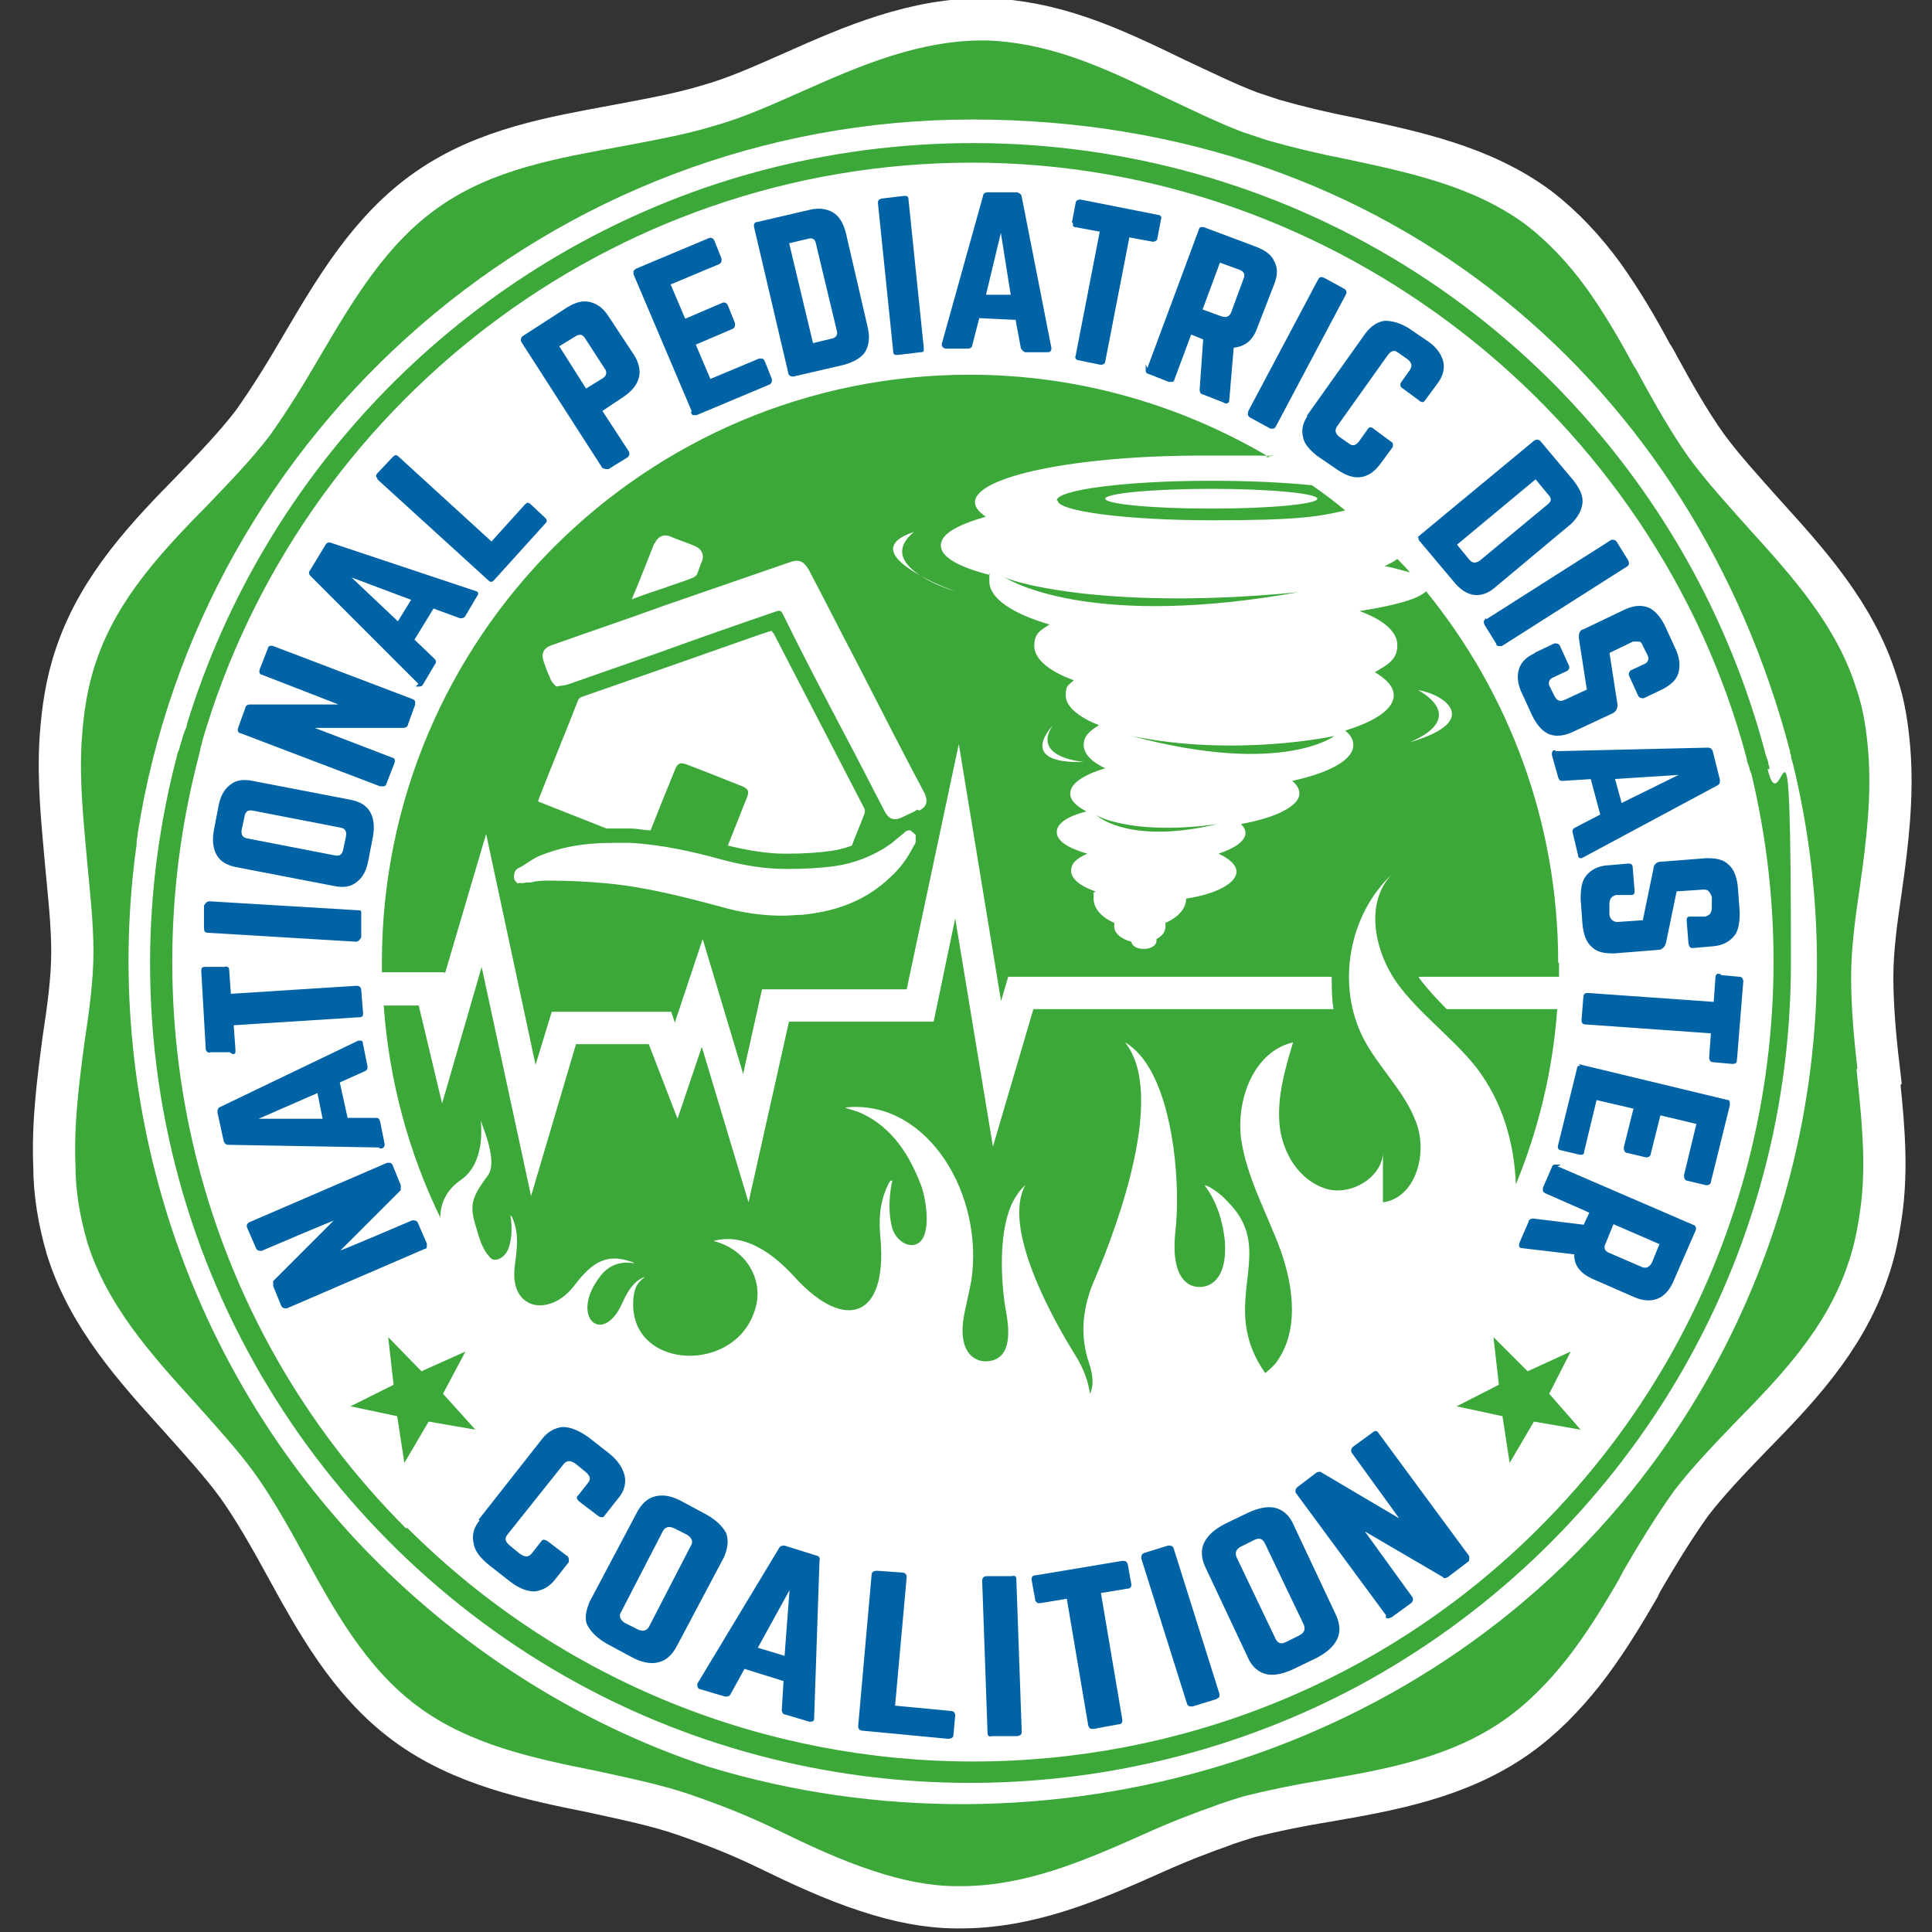 <?xml version="1.0" encoding="UTF-8"?>
<svg id="Layer_1" xmlns="http://www.w3.org/2000/svg" version="1.1" viewBox="0 0 215 215">
  <rect x="0" y="0" width="215" height="215" fill="#333333" stroke="none"/>
  <!-- Generator: Adobe Illustrator 29.0.0, SVG Export Plug-In . SVG Version: 2.1.0 Build 186)  -->
  <defs>
    <style>
      .st0 {
        fill: #0063a6;
        stroke: #0063a6;
        stroke-width: .2px;
      }

      .st0, .st1 {
        stroke-miterlimit: 10;
      }

      .st2, .st1 {
        fill: #fff;
      }

      .st3 {
        fill: #3da83a;
      }

      .st1 {
        stroke: #fff;
        stroke-width: 9.4px;
      }
    </style>
  </defs>
  <circle class="st2" cx="108.3" cy="107.3" r="96.3" transform="translate(-44.2 108) rotate(-45)"/>
  <path class="st1" d="M206.7,118.9c-.4-3.4-.7-6.9-.7-10.2,0-3.3.5-6.8,1-10.2.7-4.9,1.3-10,.9-14.9-.2-2.3-.5-4.6-1.3-6.9-2.2-7.1-7.2-12.6-12-17.9-2.4-2.7-4.7-5.2-6.6-7.8-2-2.8-3.8-6-5.5-9.1-.2-.4-.4-.8-.7-1.2-1.6-3-3.3-5.9-5.3-8.7-1.9-2.6-4.1-5-6.7-7-5.8-4.3-13-5.8-20-7.3-3.1-.6-6-1.3-8.8-2.1-.9-.3-1.8-.6-2.7-.9-2.9-1.1-5.7-2.5-8.5-3.8-3.3-1.6-6.8-3.3-10.3-4.5-3.5-1.2-6.7-1.8-9.7-1.9-7.4-.1-14.1,2.8-20.6,5.7-3.4,1.5-6.5,2.9-9.7,3.8-3.3,1-6.7,1.6-10.4,2.3-7,1.3-14.2,2.5-20.2,6.7-5.9,4.1-9.6,10.4-13.2,16.5-1.8,3.1-3.7,6.2-5.7,9-2,2.6-4.3,5-6.8,7.6-5,5.1-10.1,10.4-12.5,17.5-1,2.9-1.4,5.8-1.6,8.7-.3,4.5.2,9.1.6,13.6.3,3.3.7,6.7.7,10,0,3.3-.5,6.8-1,10.1-.6,4.5-1.2,9.2-1,13.7,0,2.9.5,5.7,1.3,8.5,2.2,7.1,7.2,12.6,12,17.9,2.4,2.7,4.7,5.2,6.6,7.8,2,2.8,3.8,6,5.5,9.1,3.4,6.2,6.9,12.6,12.7,16.9,5.8,4.3,13,5.8,20,7.2,3.6.8,7.1,1.5,10.3,2.6,3.2,1.1,6.3,2.3,9.6,3.9,3.5,1.7,7.1,3.4,10.8,4.6h0c3.3,1.1,6.4,1.7,9.3,1.7,7.4.1,14.1-2.8,20.6-5.7,2-.9,3.9-1.7,5.8-2.4,1-.4,2-.7,2.7-1,.9-.3,1.8-.6,2.8-.9,2.8-.7,5.7-1.3,8.8-1.8,7-1.2,14.2-2.5,20.2-6.7,2.7-1.9,4.9-4.2,6.9-6.7,2.2-2.8,4.1-5.9,5.9-9,.1-.3.3-.5.4-.8,1.8-3.1,3.7-6.2,5.7-9,2-2.6,4.3-5,6.8-7.6,5-5.1,10.1-10.4,12.5-17.5.8-2.2,1.2-4.5,1.5-6.8.6-5,0-10.1-.5-15ZM78.8,196.6c-14.8-4.9-28-13.5-38.6-24.6h0c-20-21.1-28.9-50.1-25-78,0-.3,0-.6.1-.9,0,0,0-.1,0-.2C22.3,47.9,61.3,13.3,108.2,13.3s80.4,29.9,91,70.3c0,.1,0,.3.1.4,0,.3.1.6.2.9,6.4,26.1,1.5,54.8-15.6,78-24.3,32.9-67.7,45.1-105.1,33.7Z"/>
  <path class="st3" d="M206.7,118.9c-.4-3.4-.7-6.9-.7-10.2,0-3.3.5-6.8,1-10.2.7-4.9,1.3-10,.9-14.9-.2-2.3-.5-4.6-1.3-6.9-2.2-7.1-7.2-12.6-12-17.9-2.4-2.7-4.7-5.2-6.6-7.8-2-2.8-3.8-6-5.5-9.1-.2-.4-.4-.8-.7-1.2-1.6-3-3.3-5.9-5.3-8.7-1.9-2.6-4.1-5-6.7-7-5.8-4.3-13-5.8-20-7.3-3.1-.6-6-1.3-8.8-2.1-.9-.3-1.8-.6-2.7-.9-2.9-1.1-5.7-2.5-8.5-3.8-3.3-1.6-6.8-3.3-10.3-4.5-3.5-1.2-6.7-1.8-9.7-1.9-7.4-.1-14.1,2.8-20.6,5.7-3.4,1.5-6.5,2.9-9.7,3.8-3.3,1-6.7,1.6-10.4,2.3-7,1.3-14.2,2.5-20.2,6.7-5.9,4.1-9.6,10.4-13.2,16.5-1.8,3.1-3.7,6.2-5.7,9-2,2.6-4.3,5-6.8,7.6-5,5.1-10.1,10.4-12.5,17.5-1,2.9-1.4,5.8-1.6,8.7-.3,4.5.2,9.1.6,13.6.3,3.3.7,6.7.7,10,0,3.3-.5,6.8-1,10.1-.6,4.5-1.2,9.2-1,13.7,0,2.9.5,5.7,1.3,8.5,2.2,7.1,7.2,12.6,12,17.9,2.4,2.7,4.7,5.2,6.6,7.8,2,2.8,3.8,6,5.5,9.1,3.4,6.2,6.9,12.6,12.7,16.9,5.8,4.3,13,5.8,20,7.2,3.6.8,7.1,1.5,10.3,2.6,3.2,1.1,6.3,2.3,9.6,3.9,3.5,1.7,7.1,3.4,10.8,4.6h0c3.3,1.1,6.4,1.7,9.3,1.7,7.4.1,14.1-2.8,20.6-5.7,2-.9,3.9-1.7,5.8-2.4,1-.4,2-.7,2.7-1,.9-.3,1.8-.6,2.8-.9,2.8-.7,5.7-1.3,8.8-1.8,7-1.2,14.2-2.5,20.2-6.7,2.7-1.9,4.9-4.2,6.9-6.7,2.2-2.8,4.1-5.9,5.9-9,.1-.3.3-.5.4-.8,1.8-3.1,3.7-6.2,5.7-9,2-2.6,4.3-5,6.8-7.6,5-5.1,10.1-10.4,12.5-17.5.8-2.2,1.2-4.5,1.5-6.8.6-5,0-10.1-.5-15ZM78.8,196.6c-14.8-4.9-28-13.5-38.6-24.6h0c-20-21.1-28.9-50.1-25-78,0-.3,0-.6.1-.9,0,0,0-.1,0-.2C22.3,47.9,61.3,13.3,108.2,13.3s80.4,29.9,91,70.3c0,.1,0,.3.1.4,0,.3.1.6.2.9,6.4,26.1,1.5,54.8-15.6,78-24.3,32.9-67.7,45.1-105.1,33.7Z"/>
  <path class="st3" d="M196.9,85.6c0-.2,0-.4-.1-.5,0-.4-.2-.7-.3-1.1-4-15.2-11.9-29.5-23.7-41.4-25.2-25.2-61.5-32.5-93.2-22.1,0,0,0,0,0,0-28.1,9.3-50.1,31.8-58.8,60.1,0,0,0,0,0,0,0,.3-.2.6-.3.9-.2.5-.3,1.1-.5,1.6,0,.2-.1.4-.2.6-2,7.5-3.1,15.4-3.1,23.5,0,35.6,20.5,66.5,50.2,81.5,0,0,0,0,0,0,26.4,13.3,58,12.9,84.1-1,0,0,0,0,0,0,28.7-15.4,48.3-45.7,48.3-80.5s-.9-14.7-2.6-21.6ZM45.2,170.1c-23.1-23.1-30.8-55.9-23.2-85.5.1-.4.2-.8.3-1.2,0-.3.2-.6.2-.9C33.3,45.4,67.7,18.1,108.2,18.1s76.1,28.2,86.2,66.4c0,.3.2.7.3,1,0,.2.1.4.2.6,7,29.2-.9,61.2-23.6,83.9-34.7,34.7-91.3,34.7-126,0Z"/>
  <path class="st3" d="M148.5,81.9s-10.9,2.4-22.6,0c16.8,4.5,22.6,0,22.6,0ZM155.5,62.2c-.4.3-.8.5-1.4.8,1.1.2,2,.5,2.8.7-.4-.5-.9-1-1.4-1.5ZM117.7,55.7c0,1.2,7.7,2.2,17.2,2.2s11.9-.4,14.8-1.1c-1.2-1-2.4-1.9-3.7-2.8-3-.3-6.9-.5-11.2-.5-9.5,0-17.2,1-17.2,2.2ZM146.6,55.5c0,.6-5.3,1.1-11.8,1.1s-11.8-.5-11.8-1.1,5.3-1.1,11.8-1.1,11.8.5,11.8,1.1ZM135.5,91.7c-8.4,1.2-12.8-.5-13.5-1,.5.5,4.3,3.2,13.5,1ZM173.4,107.1c0-15.6-5.5-30-14.7-41.3-.9.9-3.6,1.6-7.4,2.2,2.7,1,4.2,2.3,4.2,3.8s-.9,2.1-2.5,3c1.3.8,2.1,1.6,2.1,2.6,0,1.5-2.1,2.9-5.4,3.9.6.5.9,1,.9,1.6,0,1.7-2.7,3.1-6.8,4,.5.4.8.9.8,1.4,0,1.4-2.6,2.7-6.5,3.4.3.3.5.6.5,1,0,.9-1.2,1.7-3,2.3,1.3.6,2,1.3,2,2,0,1.3-2.3,2.5-5.6,3,0,0,0,0,0,0,0,1.1-.9,2.1-2.3,2.7,0,.1,0,.2,0,.4,0,.6-.4,1.1-1,1.4,0,0,0,.1,0,.2,0,.5-.6.9-1.4.9s-1.3-.3-1.4-.8c-1.1-.3-1.9-.9-1.9-1.7s0-.3,0-.4c-1.4-.6-2.3-1.6-2.3-2.7s0-.5.2-.8c-1.7-.6-2.7-1.4-2.7-2.3s.7-1.4,1.8-1.9c-2.1-.6-3.4-1.4-3.4-2.4s1.3-1.8,3.3-2.3c-1.1-.6-1.8-1.2-1.8-2,0-1.1,1.5-2.1,3.9-2.8-1.5-.7-2.4-1.6-2.4-2.6s.6-1.5,1.7-2.2c-2.3-.9-3.7-2.1-3.7-3.3s.3-1.1.9-1.7c-2.8-1-4.4-2.4-4.4-3.8s.6-1.7,1.7-2.4c-4.1-1.2-6.7-2.9-6.7-4.8s0-.5.1-.7c-3.5-.9-5.5-2-5.5-3.3s1.9-2.3,5-3.2c-.7-.5-1.2-1-1.2-1.6,0-2.9,11.3-5.2,25.2-5.2s5.2,0,7.6.2c-9.8-5.8-21.2-9.2-33.4-9.2-36.1,0-65.4,29.3-65.4,65.4s0,.7,0,1.1h7v.2s4.6-15.6,4.6-15.6l5.5,25.7,1.8-5.9h13.3l.4,1.2,3.1-9.3,4.5,15,2.1-9.4h16.1l5.8-27.3,4.7,28.6.8-2.7h36c0,1.2,0,2.4.2,3.6h-33.4l-4.5,15.3-4.2-25.4-2.4,11.5h-16.1l-4.5,20.1-5.2-17.3-2.7,8-3.2-8.3h-8.1l-5,16.9-5.5-25.5-4.4,15.2-2.6-10.9h-3.9c.6,8.4,2.8,16.4,6.3,23.6,0-1.6.7-3.1,2.3-4.2,2.6-1.8,2.3-5.7,2.2-6.6,0-.1,0-.2,0-.2,0,0,0,0,0,.2.3.9,1.9,4.6.8,6.1-1.7,2.3-2.1,3.2-1.4,5.5.3.9.6,2.6,1.7,3.7.5.5,1.6,0,2-1.1.6-1.7.2-3.6.2-3.6.1,0,.2.1.3.4.7,1.8.4,3.4.2,5.1-.7,5,3.8,5.8,6.5,2.4,1.7-2.2,3.3-3.9,6.4-2.8.2,0,.4.2.4.2,0,0-2.2-.6-3.7,1.3-3.7,4.6.2,8.1,2.4,3,.4-.9,1-1.9,1.7-2.4.4-.3.8-.4.8-.4-.9.6-1.2,1.3-1.3,2.3-.8,7.9,10.9,8.7,13.4,1.7.7-1.8.5-3.8-.7-5.5-1.5-2.1-3.9-2.5-3.8-2.5,4-1.1,7.5,2.3,9.2,4.2,5.5,5.9,10.1,4.3,9.4-4.3-.2-2-.2-4,.8-6.1.2-.4.3-.6.5-.5,0,0-.7,2.8,0,5.3.5,1.5,1.9,2.2,2.8,1.7,1.7-.9.9-5.2.4-6.5-1.3-3.4-3.2-6.4-6.6-8-.7-.3-1.5-.5-1.8-.6,0,0,0-.1.5-.1,8.8-.5,14.9,9.8,13.5,19.3-.2,1.1-.5,2.3-.7,3.3-.9,4,.5,5.6,2.2,5.7,1.5,0,3.2-.8,2.4-5.3-.7-3.8-.8-8.9.5-12,.7-1.6,1.6-2.3,1.6-2.3-2.6,4.7,3,14.8,5.5,18.8,1,1.6,1.5,3,1.7,4.4.4-.8.4-1.9-.1-3.4-1.1-3.2-.7-6.4.7-9.5,2.5-5.9,7.9-20.5,3.3-26.2,0,0,1.4.7,2.6,2.7,2.8,4.5,3.6,13.1,3,18.4-.6,5.7,1.9,6.5,3.5,6,1.7-.6,2.2-2.7,2-5.1-.5-4.5-2.5-6.2-2.2-6.1.4.1,1.5.7,2.5,1.8,4.2,4.2,1.6,8.1,2,13.2.2,2.3,1,4.2,2.2,5.9.4-.3.8-.7,1.1-1,2.7-3.5,2.1-8.5.6-12.7-1.5-4.1-3.8-8.1-4.4-12.5-.5-4.4,1.5-9.6,5.8-10.6-.9,3-1.8,6.1-1.5,9.2.3,3.1,2.2,6.2,5.2,7.1,2.7.8,6.1-1.2,6.3-3.9,0-.3,0-.5,0-.8,0,.3,0,.5,0,.8,0,1.8,0,3.6,0,5.4,3.7-.5,5-5.5,3.7-8.9-1.3-3.5-4.2-6.1-5.9-9.4-3-5.9-1.6-13.7,3.2-18.2-3,3.1-2,8.4.5,12,2.5,3.5,6.2,6.1,8.9,9.5,2.9,3.8,4.2,8.3,4.4,13,2.5-6.1,4.1-12.6,4.6-19.5h-12.3c-1.1-1.1-2.2-2.3-3.1-3.5,0,0,0,0,0-.1h15.6c0-.5,0-1,0-1.5ZM72.9,60.4c.3-.7,1-1,1.7-.7.9.4,1.9.7,2.8,1.1.7.3,1,1,.7,1.7-.2.4-.3.9-.5,1.3,0,.2-.3.4-.5.5-1,.4-2,.7-3.1,1.1-1.2.4-2.4.8-3.7,1.3.9-2.1,1.7-4.2,2.5-6.2ZM60,88.8c1.4-3.6,2.9-7.2,4.3-10.8.1-.3.3-.4.6-.5,6.6-2.3,13.2-4.6,19.7-6.9.4-.1.8-.3,1.3-.4,0,.1.1.2.2.3,3.3,6.4,6.7,12.9,10,19.3.2.3.2.6,0,1-.4,1.1-.9,2.2-1.3,3.3-.8.3-1.6.5-2.4.6-1.4.2-3,.3-4.8.3h-.2c-1.9,0-3.9-.3-6.4-.9.7-1.8,1.4-3.5,2.1-5.3.3-.7.2-1-.5-1.3-2-.8-4-1.6-6.1-2.4-.8-.3-1.1-.2-1.4.6-.9,2.2-1.8,4.4-2.7,6.7-.7,0-1.5-.2-2.2-.2-.8,0-1.6,0-2.3,0s-.2,0-.4,0l-7.6-3s0,0,0-.1ZM101.9,93.6c0,.2-.1.4-.2.5h0c-.7,1.4-1.5,2.5-2.6,3.5-2.6,2.5-5.8,3.8-9.8,4.2-.7,0-1.4.1-2.2.1-2.2,0-4.5-.3-6.9-1-4.1-1.1-8.4-2.2-12.7-2.6-2.1-.2-4.3-.3-6.3-.3h-.1c-.7,0-1.3,0-2,.2-.3,0-.7,0-1,.1h0c0-.1-.5,0-.5,0,0,0,0,0,0,0-.1-.1-.4-.3-.4-.7s.1-.8.5-1l.4-.2c.6-.4,1.2-.8,1.8-1.1,2.4-1,5-1.5,8.1-1.5s1.4,0,2.2,0c3.5.2,7,1,9.9,1.8,2.9.8,5.3,1.1,7.4,1.1h.2c1.9,0,3.6-.1,5.1-.3,2.2-.3,4.3-1.1,6.2-2.4.3-.2.6-.5,1-.8.2-.2.5-.4.7-.6.2-.2.5-.2.6-.2,0,0,0,0,0,0l.6.5c0,0,0,.1,0,.2,0,.2,0,.4,0,.6ZM102.1,90.1c-.5.3-1,.5-1.6.8-1,.5-1.6.3-2.1-.7-1.7-3.3-3.4-6.6-5.1-9.8-2.1-4-4.2-8-6.2-12.1-.1-.2-.2-.4-.6-.3-4.4,1.5-8.7,3-13.1,4.6-3.4,1.2-6.9,2.4-10.3,3.6-.4.1-.7.1-1.2.2-.3-.3-.6-.6-.7-1-.3-.6-.5-1.2-.7-1.8-.3-.9,0-1.5.9-1.8,4.2-1.5,8.4-2.9,12.5-4.4,4.6-1.6,9.3-3.2,13.9-4.8,1.1-.4,1.6-.2,2.2.8,1.9,3.6,3.7,7.2,5.6,10.8,2.4,4.7,4.8,9.4,7.3,14.1.4.9.2,1.5-.6,1.9ZM102.5,64.1c-2.7-1.5-5-3.5-.8-4.9-2.4,2-1.1,3.7.8,4.9,1.8,1,3.8,1.7,3.8,1.7,0,0-2.1-.6-3.8-1.7ZM117.2,80.7s-2.8,3.3,3.4,4.1c-7.7.2-3.4-4.1-3.4-4.1ZM156.9,82.6c6.7-2.9.9-5.8.9-5.8,2.8.4,7.3,3.4-.9,5.8ZM111.7,64.2c1.3.8,10.4,5.7,32.8,1.7-20.4,2-31.3-.9-32.8-1.7ZM111.7,64.2c-.1,0-.2-.1-.2-.1,0,0,0,0,.2.1Z"/>
  <g>
    <path class="st0" d="M53.4,169.1l7-8.9c.6-.8,1.4-1.2,2.2-1.3.9,0,1.8.4,2.8,1.1l2.3,1.8c1,.8,1.5,1.6,1.7,2.4.2.8,0,1.7-.7,2.5l-1.5,1.9c-.1.2-.3.2-.6,0l-2.1-1.6c-.2-.2-.3-.4-.1-.5l1.1-1.4c.4-.5.3-.9-.3-1.4l-1.1-.9c-.6-.4-1-.4-1.4,0l-6.3,7.9c-.4.5-.3.9.3,1.4l1.1.9c.6.4,1,.4,1.4,0l1.1-1.4c.1-.2.3-.2.6,0l2.1,1.6c.1,0,.2.2.2.3,0,0,0,.2,0,.3l-1.5,1.9c-.6.8-1.4,1.2-2.2,1.3-.9,0-1.8-.4-2.7-1.1l-2.3-1.8c-1-.8-1.6-1.6-1.7-2.4-.2-.8,0-1.7.7-2.5Z"/>
    <path class="st0" d="M65.7,178.3l5.3-10c.5-.9,1.1-1.5,2-1.7s1.8,0,2.9.6l2.6,1.4c1.1.6,1.8,1.3,2.2,2,.3.8.2,1.6-.2,2.6l-5.3,10c-.5.9-1.1,1.5-2,1.7-.8.2-1.8,0-2.9-.6l-2.6-1.4c-1.1-.6-1.8-1.3-2.2-2s-.2-1.6.2-2.6ZM69,179.4c-.3.5,0,1,.5,1.3l1.4.7c.6.3,1.1.2,1.4-.3l4.7-9.1c.3-.5,0-1-.5-1.3l-1.4-.7c-.6-.3-1.1-.2-1.4.3l-4.7,9.1Z"/>
    <path class="st0" d="M77.7,187.4l9.1-15.1c.1-.2.3-.2.5-.2l3.5,1.1c.2,0,.4.2.3.4l-.6,17.6s0,0,0,.1c0,.2-.2.2-.4.2l-2.7-.8c-.2,0-.3-.2-.3-.4l.2-3.3-4.5-1.4-1.6,2.9c-.1.2-.3.2-.5.2l-2.7-.8c-.2,0-.3-.2-.3-.3,0,0,0,0,0-.1ZM84.1,183.4l3.3,1,.6-7.9-3.8,6.9Z"/>
    <path class="st0" d="M97.1,175.2c0-.2.2-.3.5-.3l2.8.2c.3,0,.4.2.4.4l-1.3,14.4,6.3.6c.3,0,.4.2.4.4l-.2,2.2c0,.2-.2.3-.5.3l-9.5-.9c-.3,0-.4-.2-.4-.4l1.5-16.9Z"/>
    <path class="st0" d="M110,192.9l-.6-17c0-.2.1-.4.4-.4h2.8c.3-.1.4,0,.4.2l.6,17c0,.1,0,.2-.1.3,0,0-.2.1-.3.1h-2.8c-.3.1-.4,0-.4-.2Z"/>
    <path class="st0" d="M115.3,178l-.4-2.2c0-.2,0-.4.4-.4l9.6-1.6c.3,0,.4,0,.5.3l.4,2.2c0,.2,0,.4-.4.4l-3,.5,2.4,14.2c0,.2,0,.4-.4.4l-2.7.5c-.3,0-.4,0-.5-.3l-2.4-14.2-3,.5c-.1,0-.2,0-.3,0,0,0-.1-.1-.2-.2Z"/>
    <path class="st0" d="M132.2,189.6l-5.1-16.2c0-.2,0-.4.3-.5l2.6-.8c.3,0,.4,0,.5.2l5.1,16.2c0,.1,0,.2,0,.3,0,0-.1.1-.3.2l-2.6.8c-.3,0-.4,0-.5-.2Z"/>
    <path class="st0" d="M139,184.5l-4.8-10.2c-.4-.9-.5-1.8-.1-2.6.4-.8,1.1-1.4,2.2-2l2.7-1.3c1.1-.5,2.1-.7,2.9-.5s1.5.8,1.9,1.7l4.8,10.2c.4.9.5,1.8.1,2.6-.4.8-1.1,1.4-2.2,2l-2.7,1.3c-1.1.5-2.1.7-2.9.5s-1.5-.8-1.9-1.7ZM141.9,182.5c.3.5.7.6,1.3.3l1.4-.7c.6-.3.8-.7.6-1.3l-4.4-9.2c-.3-.5-.7-.6-1.3-.3l-1.4.7c-.6.3-.8.7-.6,1.3l4.4,9.2Z"/>
    <path class="st0" d="M154.4,179.8l-10.1-13.7c-.1-.2,0-.4.1-.5l2.1-1.6c.2-.1.4-.2.6,0l8.8,5.2h.1c0,0-5.5-7.6-5.5-7.6-.1-.2,0-.4.1-.5l2.2-1.6c.2-.2.4-.2.5,0l10.1,13.7c0,0,0,.2,0,.3s0,.2-.2.3l-2.1,1.6c-.2.1-.4.2-.5,0l-8.9-5.2h-.1c0,0,5.5,7.6,5.5,7.6.1.2,0,.4-.1.5l-2.2,1.6c-.1,0-.2.1-.3.1-.1,0-.2,0-.2-.1Z"/>
  </g>
  <g>
    <path class="st0" d="M47.2,138.9l-15.3,6.6c-.2,0-.4,0-.5-.2l-.9-2.2c0-.2,0-.4,0-.5l7-7h0c0-.1-8.4,3.5-8.4,3.5-.2,0-.4,0-.5-.2l-1-2.3c-.1-.2,0-.4.2-.5l15.3-6.6c0,0,.2,0,.3,0,0,0,.2.1.2.2l.9,2.2c0,.2,0,.4,0,.5l-7,7h0c0,.1,8.4-3.5,8.4-3.5.2,0,.4,0,.5.2l1,2.3c0,.1,0,.2,0,.3s0,.2-.2.2Z"/>
    <path class="st0" d="M42.5,127.6l-17.1-.3c-.2,0-.3-.1-.4-.3l-.7-3.2c0-.2,0-.4.2-.5l15.4-7.4s0,0,.1,0c.2,0,.3,0,.3.3l.5,2.5c0,.2,0,.3-.2.4l-2.9,1.3.9,4.1h3.2c.2,0,.3,0,.4.3l.5,2.5c0,.2,0,.3-.2.4,0,0,0,0-.1,0ZM36,124.5l-.6-3-7.1,3.1h7.7Z"/>
    <path class="st0" d="M25.6,117h-2.2c-.2.1-.3,0-.4-.2l-.5-8.7c0-.3,0-.4.3-.4h2.2c.2-.1.4,0,.4.2l.2,2.8,14.1-.9c.2,0,.4.1.4.4l.2,2.5c0,.3,0,.4-.3.4l-14.1.9.2,2.8c0,.1,0,.2,0,.3s-.1.1-.2.1Z"/>
    <path class="st0" d="M39.7,104.7l-16.6-1c-.2,0-.3-.1-.3-.4v-2.5c.2-.3.3-.4.5-.4l16.6,1c.1,0,.2,0,.2.1s0,.2,0,.3v2.5c-.2.3-.3.4-.5.4Z"/>
    <path class="st0" d="M37.2,98.5l-10.9-2.1c-1-.2-1.7-.6-2.1-1.3-.4-.7-.5-1.6-.3-2.7l.5-2.6c.2-1.1.6-1.9,1.3-2.4.6-.5,1.4-.6,2.4-.4l10.9,2.1c1,.2,1.7.6,2.1,1.3.4.7.5,1.6.3,2.7l-.5,2.6c-.2,1.1-.6,1.9-1.3,2.4-.6.5-1.4.6-2.4.4ZM37.3,95.3c.6.1.9-.2,1-.8l.3-1.4c.1-.6-.1-1-.7-1.1l-9.8-1.9c-.6-.1-.9.2-1,.8l-.3,1.4c-.1.6.1,1,.7,1.1l9.8,1.9Z"/>
    <path class="st0" d="M42.3,87.4l-15.5-5.9c-.2,0-.3-.2-.2-.5l.8-2.2c0-.2.2-.3.4-.3h9.9c0,0,0-.2,0-.2l-8.5-3.3c-.2,0-.3-.2-.2-.5l.9-2.3c0-.2.2-.3.5-.2l15.5,5.9c0,0,.2.1.2.2,0,0,0,.2,0,.3l-.8,2.2c0,.2-.2.3-.4.3h-9.9c0,.1,0,.2,0,.2l8.6,3.3c.2,0,.3.2.2.5l-.9,2.3c0,.1-.1.2-.2.2,0,0-.2,0-.3,0Z"/>
    <path class="st0" d="M46.7,76.1l-12.1-12.1c-.1-.1-.2-.3,0-.5l1.7-2.8c.1-.2.3-.3.5-.2l16.2,5.4s0,0,0,0c.1,0,.2.2,0,.4l-1.3,2.2c-.1.2-.3.2-.5.2l-3-1.1-2.2,3.6,2.3,2.2c.1.1.2.3,0,.5l-1.3,2.2c-.1.2-.2.2-.4.2,0,0,0,0-.1,0ZM44.3,69.3l1.6-2.6-7.2-2.7,5.6,5.3Z"/>
    <path class="st0" d="M42.1,53.2c-.2-.2-.2-.3,0-.5l1.7-1.8c.2-.2.3-.2.5,0l10.4,9.5,3.8-4.2c.2-.2.3-.2.5,0l1.6,1.5c.2.2.2.3,0,.5l-5.7,6.3c-.2.2-.3.2-.5,0l-12.3-11.2Z"/>
    <path class="st0" d="M67.1,52l-9-14c-.1-.2,0-.4.1-.5l4.8-3.1c.9-.6,1.8-.9,2.6-.7s1.4.6,2,1.5l2.9,4.4c.5.8.7,1.7.5,2.4-.2.8-.8,1.5-1.7,2.1l-2.4,1.6,3,4.6c.1.2,0,.4-.1.5l-2.1,1.3c0,0-.2,0-.3,0,0,0-.2,0-.2-.2ZM65.3,43.3l1.8-1.1c.5-.3.6-.8.3-1.2l-2.2-3.4c-.3-.5-.7-.6-1.3-.2l-1.8,1.1,3.1,4.9Z"/>
    <path class="st0" d="M77.1,45.8l-6.5-15.3c0,0,0-.2,0-.3,0,0,.1-.1.2-.2l8.1-3.4c.2-.1.4,0,.5.2l.8,2c0,.2,0,.4-.2.5l-5.5,2.3,1.7,4,4.2-1.8c.2-.1.4,0,.5.2l.8,2c0,.2,0,.4-.2.5l-4.2,1.8,1.7,4,5.5-2.3c.1,0,.2,0,.3,0,0,0,.1,0,.2.2l.8,2c0,.2,0,.4-.2.5l-8.1,3.4c-.1,0-.2,0-.3,0s-.1,0-.2-.2Z"/>
    <path class="st0" d="M87.8,41.4l-3.8-16.2c0-.2,0-.4.3-.4l5.6-1.3c1.1-.3,2-.2,2.7.2.7.4,1.1,1.1,1.4,2.1l2.5,10.8c.2,1,.1,1.8-.3,2.5-.4.6-1.2,1.1-2.3,1.4l-5.6,1.3c-.2,0-.4,0-.5-.3ZM90.4,38.3l2.1-.5c.6-.1.9-.5.7-1.1l-2.3-9.6c-.1-.6-.5-.8-1.1-.6l-2.1.5,2.7,11.3Z"/>
    <path class="st0" d="M99.5,39.1l-1.7-16.5c0-.2,0-.3.3-.4l2.5-.3c.3,0,.4,0,.4.3l1.7,16.5c0,.1,0,.2,0,.3s-.2.1-.3.1l-2.5.3c-.3,0-.4,0-.4-.3Z"/>
    <path class="st0" d="M104.9,38.3l4.6-16.5c0-.2.2-.3.4-.3h3.3c.2.1.4.2.4.4l3.3,16.8s0,0,0,.1c0,.2-.1.3-.3.3h-2.5c-.2-.1-.3-.2-.4-.4l-.6-3.2-4.2-.2-.8,3.1c0,.2-.2.3-.4.3h-2.5c-.2-.1-.3-.2-.3-.3,0,0,0,0,0-.1ZM109.6,32.9h3c0,.1-1.2-7.5-1.2-7.5l-1.8,7.5Z"/>
    <path class="st0" d="M119.4,24.7l.4-2.1c0-.2.2-.3.4-.3l8.6,1.7c.3,0,.4.2.3.4l-.4,2.1c0,.2-.2.3-.4.3l-2.7-.5-2.7,13.9c0,.2-.2.3-.4.3l-2.4-.5c-.3,0-.4-.2-.3-.4l2.7-13.9-2.7-.5c-.1,0-.2,0-.3-.1,0,0,0-.2,0-.3Z"/>
    <path class="st0" d="M127.7,41.2l5.8-15.6c0-.2.2-.3.5-.2l5.6,2.1c1.1.4,1.8.9,2.1,1.6.4.7.4,1.5,0,2.5l-1.9,4.9c-.5,1.4-1.4,2-2.6,2.1l-.5,5.9c0,.3-.2.4-.5.2l-2.3-.9c-.2,0-.3-.2-.3-.4l.4-5.7-1.5-.6-1.9,5.1c0,0,0,.2-.2.2,0,0-.2,0-.3,0l-2.3-.9c-.1,0-.2-.1-.2-.2s0-.2,0-.3ZM133.7,34.5l2.2.8c.6.2,1,0,1.2-.5l1.4-3.8c.2-.5,0-.9-.6-1.1l-2.2-.8-2,5.4Z"/>
    <path class="st0" d="M139,45.8l7.8-14.7c.1-.2.3-.2.5-.1l2.2,1.2c.2.1.3.3.2.5l-7.8,14.7c0,0-.1.2-.2.2,0,0-.2,0-.3,0l-2.2-1.2c-.2-.1-.3-.3-.2-.5Z"/>
    <path class="st0" d="M145.6,46.2l6.4-9c.6-.8,1.3-1.3,2.1-1.4.8,0,1.6.2,2.6.8l2.2,1.5c.9.6,1.4,1.4,1.6,2.1.2.8,0,1.6-.6,2.4l-1.4,1.9c-.1.2-.3.2-.5,0l-1.9-1.4c-.2-.1-.2-.3-.1-.5l1-1.4c.3-.5.2-.9-.3-1.3l-1-.7c-.5-.4-.9-.3-1.3.2l-5.7,8c-.3.5-.2.9.3,1.3l1,.7c.5.4.9.3,1.3-.2l1-1.4c.1-.2.3-.2.5,0l1.9,1.4c0,0,.2.1.2.2,0,0,0,.2,0,.3l-1.4,1.9c-.6.8-1.3,1.3-2.1,1.4s-1.6-.2-2.5-.8l-2.2-1.5c-.9-.7-1.5-1.4-1.6-2.1-.2-.8,0-1.6.6-2.4Z"/>
    <path class="st0" d="M158,59.7l12.8-10.6c.2-.1.3-.1.5,0l3.7,4.4c.7.9,1.1,1.7,1,2.5s-.5,1.5-1.2,2.2l-8.5,7.1c-.8.7-1.6.9-2.3.8s-1.5-.6-2.2-1.5l-3.7-4.4c-.2-.2-.2-.4,0-.5ZM162,60.6l1.4,1.7c.4.5.8.5,1.3.2l7.6-6.3c.5-.4.5-.8,0-1.3l-1.4-1.7-8.9,7.4Z"/>
    <path class="st0" d="M165.3,69.1l14-8.9c.2-.1.4,0,.5.1l1.3,2.1c.1.2.1.4,0,.5l-14,8.9c0,0-.2,0-.3,0s-.2,0-.2-.2l-1.3-2.1c-.1-.2-.1-.4,0-.5Z"/>
    <path class="st0" d="M170.9,72.7l2.1-1c.2,0,.4,0,.5.2l1,2.2c.1.2,0,.4-.2.5l-1.5.7c-.5.2-.7.7-.4,1.2l.5,1c.3.6.7.7,1.2.5l2.6-1.2-.9-5.8c0-.4,0-.8.5-.9l4.6-2.2c.9-.4,1.7-.5,2.5-.2.7.3,1.3,1,1.8,2l1.1,2.4c.5,1,.6,1.9.4,2.7s-.8,1.3-1.7,1.8l-2.1,1c-.2,0-.4,0-.5-.2l-1-2.2c-.1-.2,0-.4.1-.5l1.5-.7c.5-.2.7-.7.4-1.2l-.5-1c-.1-.3-.3-.5-.5-.5s-.4,0-.7,0l-2.7,1.3.9,5.8c0,.4-.1.7-.5.9l-4.5,2.1c-.9.4-1.8.5-2.5.2s-1.3-1-1.8-2l-1.1-2.4c-.5-1-.6-1.9-.4-2.6.2-.8.8-1.4,1.7-1.8Z"/>
    <path class="st0" d="M173,83.7l17.1-.4c.2,0,.3.1.4.3l.8,3.2c0,.2,0,.4-.2.5l-15.1,8.1s0,0,0,0c-.2,0-.3,0-.3-.3l-.6-2.5c0-.2,0-.3.2-.4l2.9-1.5-1.1-4.1-3.2.2c-.2,0-.3,0-.4-.3l-.7-2.5c0-.2,0-.3.1-.4,0,0,0,0,.1,0ZM179.6,86.6l.8,2.9,6.9-3.4-7.7.5Z"/>
    <path class="st0" d="M178.9,96.4l2.3-.2c.2,0,.4,0,.4.4l.2,2.5c0,.3,0,.4-.3.4h-1.7c-.6.2-.8.5-.8,1.2v1.1c.1.6.5.9,1,.9l2.9-.2,1.2-5.8c0-.4.3-.7.7-.7l5.1-.4c1,0,1.8.1,2.4.7.6.5.9,1.4,1,2.5l.2,2.7c0,1.1-.1,2-.6,2.6-.5.6-1.2,1-2.2,1.1l-2.3.2c-.2,0-.3,0-.4-.4l-.2-2.5c0-.3,0-.4.3-.4h1.7c.6-.2.8-.5.8-1.2v-1.1c-.1-.3-.2-.5-.4-.7s-.4-.2-.7-.2l-3,.2-1.2,5.8c-.1.4-.4.7-.7.7l-5,.4c-1,0-1.8-.1-2.4-.7-.6-.5-.9-1.4-1-2.5l-.2-2.7c0-1.1.1-2,.6-2.6.5-.6,1.2-1,2.2-1.1Z"/>
    <path class="st0" d="M191.4,108.6l2.2.2c.2,0,.3.2.3.4l-.7,8.7c0,.3-.1.4-.4.4l-2.2-.2c-.2,0-.3-.2-.3-.4l.2-2.8-14.1-1c-.2,0-.3-.1-.3-.4l.2-2.5c0-.3.1-.4.4-.4l14.1,1,.2-2.8c0-.1,0-.2.1-.3s.2,0,.3,0Z"/>
    <path class="st0" d="M176,118.6l16.2,3.9c.1,0,.2,0,.2.2,0,0,0,.2,0,.3l-2.1,8.5c0,.2-.2.3-.4.3l-2.1-.5c-.2,0-.3-.2-.3-.5l1.4-5.8-4.2-1-1.1,4.4c0,.2-.2.3-.4.3l-2.1-.5c-.2,0-.3-.2-.3-.5l1.1-4.4-4.3-1-1.4,5.8c0,.1,0,.2-.1.3,0,0-.2,0-.3,0l-2.1-.5c-.2,0-.3-.2-.2-.5l2.1-8.5c0-.1,0-.2.2-.2s.2,0,.3,0Z"/>
    <path class="st0" d="M173.1,129.8l15.3,6.6c.2,0,.3.3.2.5l-2.4,5.5c-.4,1-1,1.7-1.7,2-.7.3-1.5.3-2.5-.1l-4.8-2.1c-1.3-.6-2-1.5-1.9-2.7l-5.9-.7c-.3,0-.3-.2-.2-.5l1-2.3c0-.2.2-.3.4-.3l5.7.7.7-1.5-5-2.2c0,0-.2-.1-.2-.2s0-.2,0-.3l1-2.3c0-.1.1-.2.2-.2s.2,0,.3,0ZM179.5,136.1l-.9,2.2c-.3.6-.1,1,.4,1.2l3.7,1.6c.5.2.9,0,1.2-.5l.9-2.2-5.3-2.3Z"/>
  </g>
  <polygon class="st3" points="46.9 152.6 51.8 150.4 49.3 155.1 52.9 159.1 47.7 158.2 45 162.8 44.2 157.6 39 156.5 43.8 154.1 43.2 148.8 46.9 152.6"/>
  <polygon class="st3" points="170 152.6 174.8 150.4 172.4 155.1 175.9 159.1 170.7 158.2 168 162.8 167.2 157.6 162.1 156.5 166.8 154.1 166.2 148.8 170 152.6"/>
</svg>